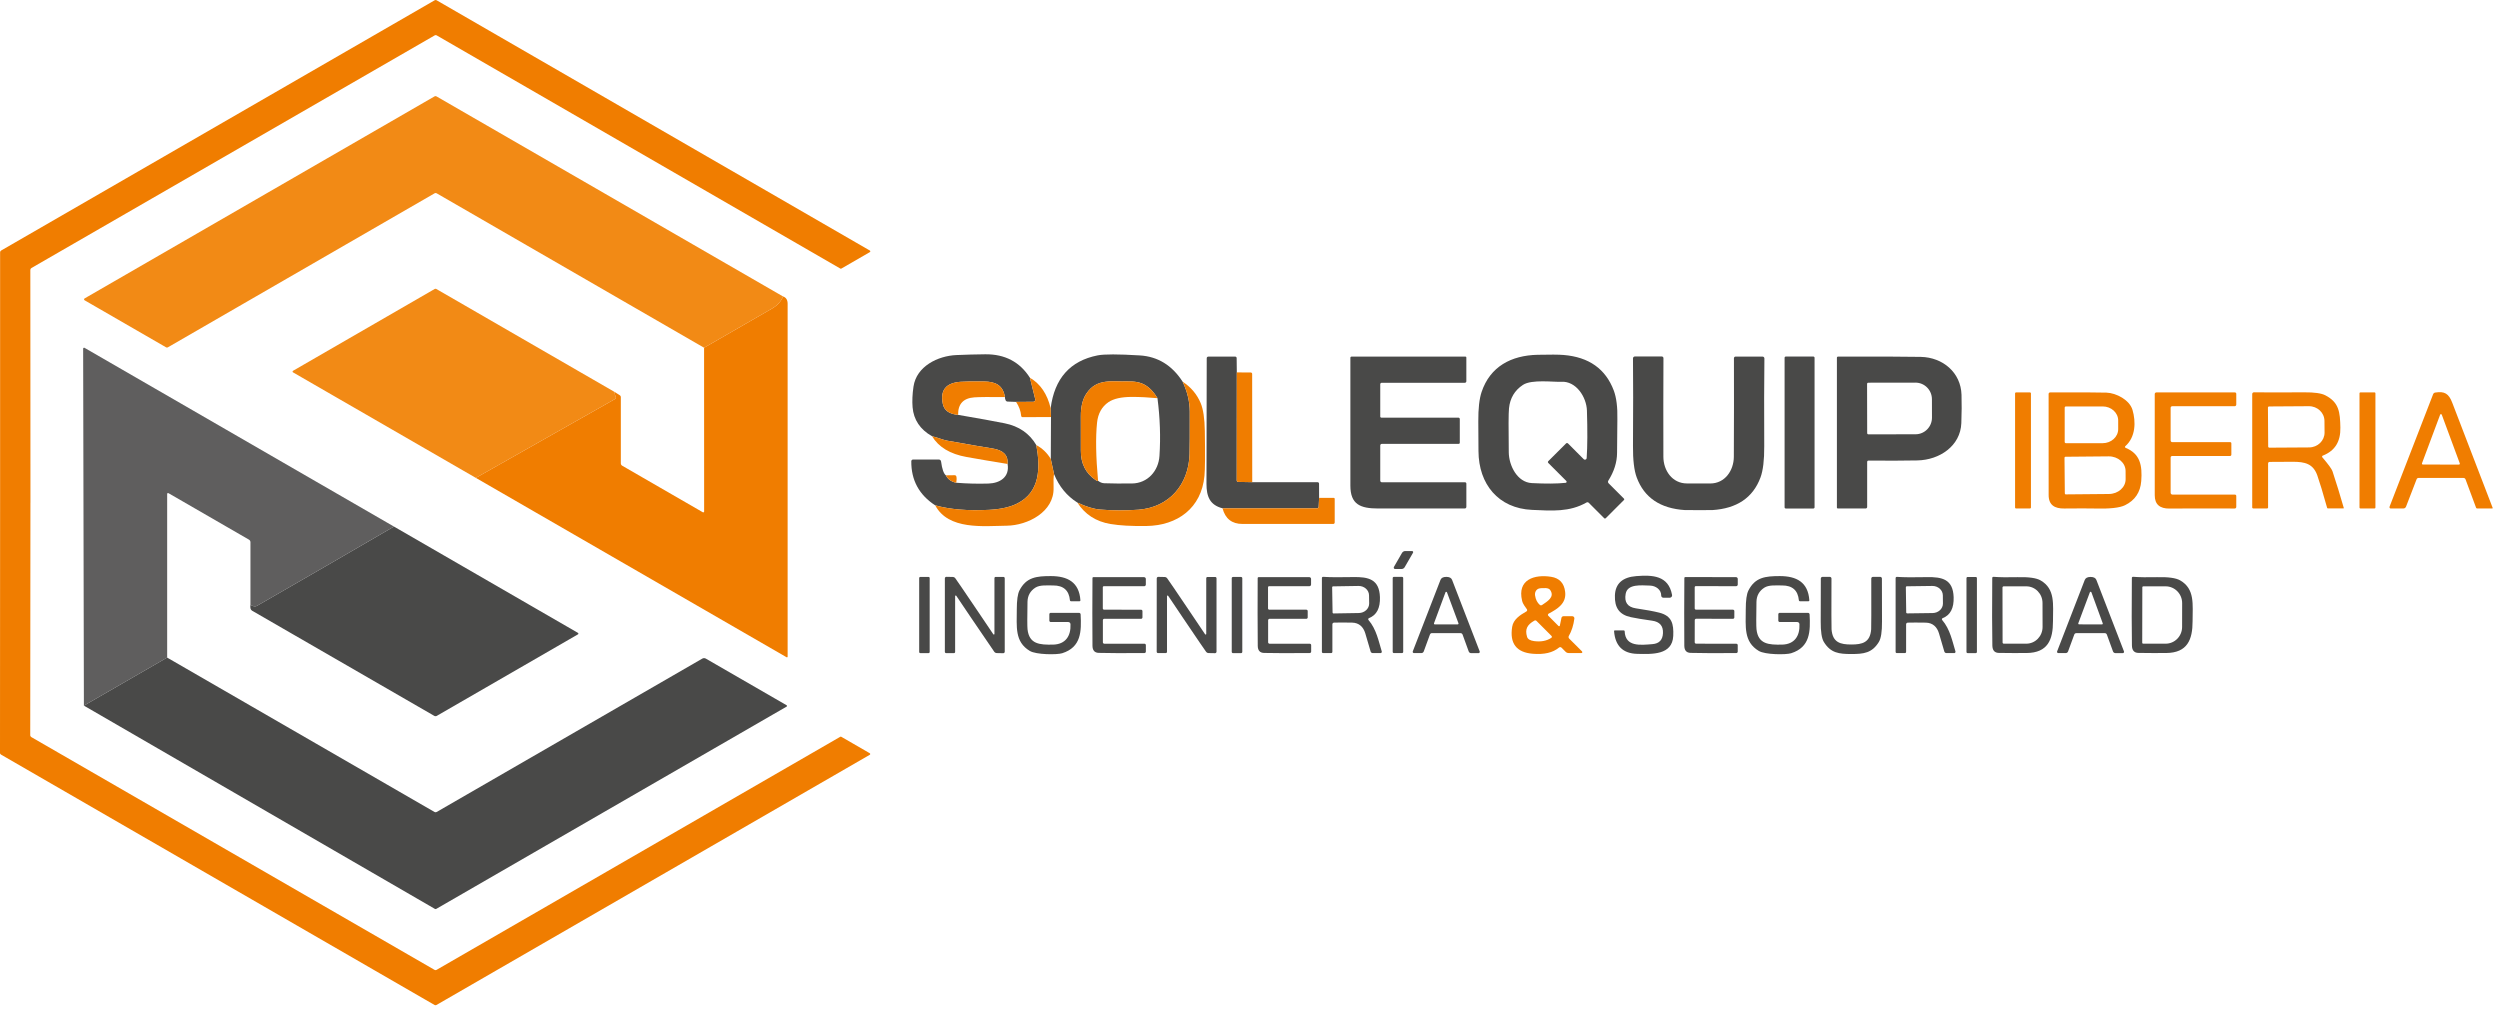 <svg xmlns="http://www.w3.org/2000/svg" width="171" height="69" viewBox="0 0 171 69" fill="none"><g clip-path="url(#clip0_109_1102)"><path d="M2.081 34.376C2.081 38.56 2.077 43.864 2.068 50.286C2.068 50.339 2.097 50.388 2.143 50.417L29.727 66.341C29.767 66.365 29.817 66.365 29.856 66.341L57.477 50.394C57.496 50.383 57.521 50.383 57.541 50.394L59.494 51.523C59.522 51.539 59.533 51.576 59.517 51.605C59.512 51.613 59.505 51.622 59.494 51.627L29.849 68.743C29.812 68.764 29.766 68.764 29.727 68.743L0.065 51.612C0.025 51.587 -0.002 51.543 8.33011e-05 51.493C0.004 51.41 0.005 45.704 0.007 34.376C0.007 23.046 0.007 17.34 0.007 17.257C0.007 17.207 0.032 17.163 0.073 17.139L29.737 0.016C29.776 -0.005 29.822 -0.005 29.859 0.016L59.501 17.139C59.529 17.154 59.54 17.192 59.524 17.22C59.519 17.229 59.512 17.238 59.501 17.243L57.546 18.372C57.527 18.383 57.502 18.383 57.482 18.372L29.866 2.418C29.828 2.394 29.778 2.394 29.737 2.418L2.148 18.334C2.102 18.362 2.075 18.411 2.075 18.464C2.081 24.887 2.084 30.192 2.083 34.376H2.081Z" fill="#F07D00"></path><path d="M53.563 20.28C53.424 20.621 53.167 20.898 52.792 21.114C51.255 22.003 49.709 22.893 48.159 23.785L29.863 13.219C29.822 13.196 29.773 13.196 29.732 13.219L11.478 23.759C11.443 23.78 11.399 23.78 11.363 23.759L5.788 20.54C5.752 20.52 5.74 20.474 5.759 20.439C5.766 20.427 5.775 20.418 5.788 20.411L29.723 6.592C29.764 6.567 29.813 6.567 29.854 6.592L53.563 20.28Z" fill="#F28A15"></path><path d="M42.039 26.81C42.041 26.937 42.064 27.033 42.105 27.096C42.149 27.163 42.129 27.254 42.062 27.296C42.06 27.296 42.057 27.3 42.055 27.301L32.546 32.686L20.043 25.47C20.013 25.454 20.002 25.415 20.02 25.385C20.025 25.375 20.034 25.367 20.043 25.362L29.735 19.765C29.769 19.746 29.808 19.746 29.841 19.765L42.039 26.81Z" fill="#F28A15"></path><path d="M32.546 32.686L42.055 27.301C42.124 27.262 42.149 27.172 42.11 27.103C42.11 27.102 42.106 27.098 42.105 27.096C42.064 27.033 42.041 26.937 42.039 26.81L42.389 27.031C42.437 27.061 42.465 27.112 42.465 27.169V31.694C42.465 31.76 42.501 31.822 42.559 31.855L48.076 35.041C48.105 35.056 48.14 35.048 48.156 35.019C48.161 35.011 48.163 35 48.163 34.991L48.159 23.785C49.71 22.893 51.255 22.003 52.793 21.114C53.167 20.898 53.424 20.621 53.563 20.28C53.77 20.349 53.874 20.515 53.874 20.778V44.917C53.874 44.942 53.855 44.963 53.828 44.963C53.82 44.963 53.813 44.961 53.806 44.958L32.546 32.686Z" fill="#F07D00"></path><path d="M26.948 36.018C23.814 37.844 20.688 39.653 17.572 41.443C17.457 41.509 17.31 41.484 17.131 41.367V37.088C17.131 37.015 17.093 36.948 17.031 36.913L11.521 33.731C11.492 33.715 11.457 33.724 11.441 33.752C11.436 33.761 11.434 33.771 11.434 33.78V44.979L5.738 48.265L5.687 23.845C5.687 23.81 5.715 23.782 5.751 23.782C5.761 23.782 5.772 23.785 5.781 23.791L26.948 36.018Z" fill="#5F5E5E"></path><path d="M70.447 25.839L70.809 27.3C70.829 27.379 70.781 27.46 70.702 27.48C70.691 27.483 70.679 27.483 70.668 27.483L69.498 27.489L68.918 27.468C68.861 27.466 68.81 27.432 68.787 27.383C68.752 27.314 68.736 27.239 68.738 27.16C68.603 26.35 68.101 26.101 67.295 26.092C66.54 26.083 66.008 26.092 65.695 26.115C64.695 26.189 64.293 26.695 64.49 27.632C64.583 28.076 64.932 28.325 65.534 28.376C66.947 28.618 68.009 28.811 68.72 28.954C69.694 29.149 70.415 29.645 70.884 30.444C71.166 32.014 71.149 33.657 69.568 34.445C69.079 34.689 68.442 34.832 67.659 34.873C66.213 34.95 64.983 34.848 63.968 34.565C62.867 33.849 62.321 32.845 62.333 31.549C62.333 31.484 62.388 31.431 62.453 31.431H64.217C64.295 31.431 64.359 31.489 64.369 31.565C64.438 32.083 64.548 32.398 64.697 32.513C64.836 32.785 65.075 32.955 65.409 33.02C66.137 33.078 66.873 33.098 67.615 33.075C68.388 33.05 69.073 32.638 68.92 31.735C68.971 31.141 68.624 30.787 67.88 30.674C67.408 30.602 66.385 30.427 64.813 30.146C64.47 30.084 64.12 29.921 63.751 29.838C62.936 29.375 62.494 28.714 62.421 27.856C62.386 27.438 62.407 26.965 62.483 26.441C62.687 25.053 64.154 24.339 65.421 24.286C66.079 24.257 66.737 24.24 67.392 24.233C68.738 24.22 69.756 24.756 70.447 25.839Z" fill="#494948"></path><path d="M80.891 26.106C81.215 26.794 81.377 27.478 81.379 28.159C81.383 29.635 81.379 30.605 81.365 31.072C81.303 33.142 79.979 34.703 77.868 34.864C77.004 34.929 76.134 34.928 75.263 34.855C74.805 34.818 74.281 34.657 73.691 34.376C72.968 33.92 72.436 33.268 72.095 32.421L71.874 31.394L71.888 28.525L71.865 27.925C72.127 25.884 73.2 24.678 75.082 24.307C75.526 24.22 76.484 24.22 77.957 24.31C79.191 24.385 80.168 24.984 80.891 26.106ZM75.107 32.884C75.24 32.992 75.383 33.048 75.533 33.054C76.07 33.073 76.702 33.078 77.428 33.07C78.499 33.057 79.242 32.212 79.307 31.187C79.392 29.896 79.346 28.579 79.171 27.236C78.931 26.824 78.646 26.524 78.317 26.331C78.013 26.154 77.609 26.073 77.105 26.089C76.078 26.122 75.028 25.854 74.315 26.913C74.053 27.301 73.924 27.821 73.928 28.47C73.931 29.508 73.931 30.292 73.93 30.826C73.924 31.708 74.264 32.378 74.946 32.84C75.043 32.905 75.097 32.921 75.107 32.884Z" fill="#494948"></path><path d="M111.079 34.107C111.104 34.132 111.104 34.174 111.079 34.199L109.833 35.445C109.803 35.475 109.755 35.475 109.725 35.445L108.673 34.392C108.63 34.351 108.569 34.342 108.517 34.371C107.356 35.033 106.163 34.938 104.789 34.876C102.488 34.772 101.14 33.119 101.128 30.86C101.123 30.017 101.119 29.34 101.116 28.827C101.11 27.948 101.186 27.277 101.34 26.815C101.927 25.063 103.375 24.31 105.166 24.268C106.021 24.248 106.617 24.252 106.951 24.28C108.684 24.423 109.827 25.235 110.384 26.716C110.564 27.199 110.646 27.855 110.628 28.682C110.623 28.945 110.616 29.714 110.607 30.985C110.603 31.62 110.404 32.251 110.009 32.877C109.972 32.933 109.981 33.008 110.029 33.057L111.079 34.107ZM108.326 31.408C108.372 31.454 108.448 31.454 108.494 31.408C108.514 31.388 108.526 31.36 108.528 31.332C108.583 30.524 108.588 29.44 108.546 28.081C108.516 27.163 107.808 26.048 106.781 26.113C106.29 26.145 104.771 25.93 104.169 26.327C103.605 26.698 103.287 27.231 103.216 27.925C103.182 28.252 103.177 29.258 103.2 30.943C103.211 31.843 103.778 32.99 104.771 33.043C105.733 33.094 106.507 33.087 107.093 33.025C107.133 33.02 107.161 32.983 107.158 32.942C107.156 32.926 107.149 32.91 107.137 32.9L105.901 31.664C105.869 31.632 105.869 31.579 105.901 31.546L107.116 30.333C107.153 30.294 107.215 30.294 107.253 30.333L108.326 31.408Z" fill="#494948"></path><path d="M84.598 25.472L84.593 32.868C84.593 32.919 84.635 32.96 84.686 32.962L85.653 32.981H90.121C90.177 32.981 90.221 33.025 90.223 33.082L90.227 34.052L90.195 34.676C90.193 34.728 90.151 34.768 90.099 34.768H83.621C82.756 34.542 82.523 33.973 82.523 33.087C82.523 30.459 82.528 27.597 82.54 24.5C82.54 24.439 82.59 24.392 82.65 24.392H84.489C84.543 24.392 84.586 24.434 84.587 24.489L84.598 25.472Z" fill="#494948"></path><path d="M99.85 30.284C99.85 30.326 99.815 30.361 99.773 30.361H94.517C94.457 30.361 94.409 30.409 94.409 30.469V32.877C94.409 32.939 94.459 32.988 94.521 32.988H100.209C100.259 32.988 100.299 33.029 100.299 33.078V34.669C100.299 34.731 100.25 34.781 100.188 34.781C99.675 34.779 97.704 34.779 94.275 34.781C93.032 34.781 92.366 34.496 92.366 33.216C92.371 28.62 92.371 25.705 92.366 24.471C92.366 24.427 92.401 24.392 92.444 24.392H100.243C100.273 24.392 100.298 24.416 100.298 24.446V26.08C100.298 26.136 100.252 26.182 100.195 26.182H94.508C94.453 26.182 94.409 26.227 94.409 26.281V28.491C94.409 28.534 94.443 28.567 94.485 28.567H99.755C99.808 28.567 99.85 28.61 99.85 28.663V30.284Z" fill="#494948"></path><path d="M116.183 33.07C116.474 33.07 116.741 33.07 116.98 33.07C117.986 33.07 118.588 32.184 118.594 31.249C118.606 28.854 118.608 26.605 118.601 24.503C118.601 24.441 118.65 24.39 118.712 24.39H120.556C120.627 24.39 120.685 24.448 120.685 24.519C120.685 24.519 120.685 24.519 120.685 24.521C120.666 26.06 120.662 28.06 120.674 30.519C120.68 31.471 120.593 32.186 120.416 32.663C119.902 34.044 118.802 34.786 117.116 34.89C117.089 34.89 116.778 34.892 116.181 34.892C115.585 34.892 115.274 34.89 115.247 34.889C113.559 34.781 112.461 34.036 111.951 32.656C111.774 32.177 111.689 31.463 111.696 30.51C111.712 28.051 111.712 26.052 111.696 24.512C111.696 24.441 111.754 24.383 111.825 24.383H113.669C113.731 24.383 113.78 24.436 113.78 24.498C113.78 24.498 113.78 24.498 113.78 24.5C113.77 26.601 113.768 28.85 113.775 31.245C113.778 32.18 114.379 33.066 115.385 33.068C115.624 33.068 115.891 33.068 116.183 33.068V33.07Z" fill="#494948"></path><path d="M124.033 24.388H122.149C122.103 24.388 122.066 24.425 122.066 24.471V34.699C122.066 34.745 122.103 34.782 122.149 34.782H124.033C124.079 34.782 124.116 34.745 124.116 34.699V24.471C124.116 24.425 124.079 24.388 124.033 24.388Z" fill="#494948"></path><path d="M125.712 34.781C125.674 34.781 125.644 34.751 125.644 34.714V24.468C125.644 24.427 125.677 24.393 125.718 24.393C128.647 24.386 130.537 24.393 131.387 24.411C132.886 24.445 134.122 25.474 134.168 27.006C134.185 27.595 134.182 28.24 134.155 28.942C134.097 30.501 132.669 31.463 131.147 31.493C130.174 31.512 129.061 31.516 127.804 31.503C127.754 31.503 127.715 31.542 127.714 31.592C127.714 31.592 127.714 31.592 127.714 31.593V34.676C127.714 34.735 127.666 34.781 127.608 34.781H125.712ZM127.708 26.258L127.715 29.628C127.715 29.672 127.752 29.709 127.797 29.709L131.023 29.704C131.645 29.704 132.149 29.193 132.147 28.564L132.144 27.308C132.144 26.679 131.638 26.17 131.016 26.172L127.79 26.177C127.745 26.177 127.708 26.214 127.708 26.258Z" fill="#494948"></path><path d="M85.653 32.981L84.686 32.962C84.635 32.962 84.593 32.919 84.593 32.868L84.598 25.472L85.554 25.479C85.606 25.479 85.648 25.523 85.648 25.574L85.653 32.981Z" fill="#F07D00"></path><path d="M71.865 27.925L71.888 28.525L69.945 28.534C69.894 28.534 69.851 28.495 69.848 28.443C69.818 28.109 69.701 27.791 69.498 27.489L70.668 27.483C70.749 27.483 70.815 27.416 70.813 27.335C70.813 27.323 70.813 27.312 70.809 27.3L70.447 25.839C71.163 26.255 71.635 26.951 71.865 27.925Z" fill="#F07D00"></path><path d="M68.738 27.16C67.675 27.149 66.977 27.156 66.643 27.179C65.892 27.234 65.522 27.632 65.535 28.376C64.932 28.325 64.584 28.076 64.49 27.632C64.294 26.695 64.695 26.189 65.696 26.115C66.008 26.092 66.541 26.083 67.295 26.092C68.102 26.101 68.604 26.35 68.738 27.16Z" fill="#F07D00"></path><path d="M79.171 27.236C78.55 27.178 77.964 27.148 77.409 27.149C76.696 27.151 76.166 27.271 75.817 27.508C75.362 27.821 75.102 28.29 75.038 28.914C74.935 29.916 74.958 31.238 75.107 32.884C75.096 32.921 75.043 32.905 74.946 32.84C74.264 32.378 73.924 31.708 73.93 30.826C73.931 30.292 73.93 29.508 73.928 28.47C73.924 27.821 74.053 27.301 74.315 26.912C75.027 25.854 76.077 26.122 77.105 26.089C77.608 26.073 78.013 26.154 78.317 26.331C78.646 26.523 78.931 26.824 79.171 27.236Z" fill="#F07D00"></path><path d="M80.891 26.106C81.462 26.481 81.874 26.971 82.127 27.574C82.302 27.994 82.397 28.631 82.411 29.485C82.438 31.074 82.429 32.094 82.386 32.544C82.181 34.751 80.543 35.953 78.402 35.979C77.38 35.992 76.564 35.946 75.952 35.841C74.964 35.673 74.209 35.186 73.691 34.376C74.281 34.657 74.805 34.818 75.263 34.855C76.134 34.928 77.004 34.929 77.868 34.864C79.979 34.703 81.303 33.142 81.365 31.072C81.377 30.605 81.382 29.635 81.379 28.159C81.379 27.478 81.215 26.794 80.891 26.106Z" fill="#F07D00"></path><path d="M138.849 26.842H137.898C137.861 26.842 137.831 26.872 137.831 26.909V34.712C137.831 34.749 137.861 34.779 137.898 34.779H138.849C138.886 34.779 138.916 34.749 138.916 34.712V26.909C138.916 26.872 138.886 26.842 138.849 26.842Z" fill="#F07D00"></path><path d="M145.372 30.52C145.344 30.543 145.342 30.586 145.367 30.614C145.374 30.623 145.383 30.628 145.391 30.632C146.388 31.038 146.542 31.836 146.461 32.905C146.403 33.674 146.03 34.226 145.345 34.56C144.983 34.737 144.299 34.811 143.291 34.782C142.862 34.772 142.165 34.772 141.202 34.782C140.541 34.793 140.127 34.547 140.127 33.86C140.127 31.466 140.127 29.161 140.125 26.946C140.125 26.888 140.171 26.842 140.23 26.842C142.215 26.833 143.498 26.838 144.078 26.856C144.748 26.877 145.66 27.353 145.863 28.037C146.102 28.843 146.083 29.895 145.372 30.519V30.52ZM141.225 27.885V30.229C141.225 30.276 141.262 30.314 141.31 30.314H143.822C144.409 30.314 144.884 29.882 144.884 29.352V28.762C144.884 28.231 144.409 27.8 143.822 27.8H141.31C141.262 27.8 141.225 27.837 141.225 27.885ZM141.212 31.307L141.234 33.75C141.234 33.785 141.264 33.816 141.299 33.816L144.251 33.789C144.886 33.784 145.397 33.329 145.393 32.774L145.39 32.212C145.386 31.657 144.866 31.21 144.232 31.215L141.28 31.242C141.244 31.242 141.214 31.272 141.214 31.307H141.212Z" fill="#F07D00"></path><path d="M148.6 33.831H152.869C152.92 33.831 152.961 33.872 152.961 33.923V34.676C152.961 34.735 152.913 34.782 152.855 34.782C150.675 34.774 149.19 34.776 148.4 34.786C147.723 34.795 147.384 34.493 147.385 33.877C147.387 32.781 147.387 30.473 147.384 26.953C147.384 26.891 147.433 26.842 147.495 26.842H152.867C152.918 26.842 152.961 26.882 152.961 26.934V27.673C152.961 27.735 152.91 27.786 152.846 27.786H148.58C148.52 27.786 148.471 27.833 148.471 27.894V30.13C148.471 30.192 148.522 30.243 148.584 30.243H152.545C152.59 30.243 152.625 30.278 152.625 30.321V31.099C152.625 31.15 152.584 31.19 152.533 31.19H148.579C148.518 31.19 148.471 31.238 148.471 31.297V33.704C148.471 33.775 148.529 33.831 148.6 33.831Z" fill="#F07D00"></path><path d="M158.849 31.282C159.258 31.761 159.489 32.076 159.541 32.23C159.804 33.022 160.062 33.86 160.315 34.744C160.318 34.758 160.311 34.772 160.297 34.776C160.295 34.776 160.292 34.776 160.288 34.776H159.23C159.205 34.776 159.182 34.76 159.175 34.735C158.888 33.709 158.664 32.971 158.503 32.516C158.22 31.728 157.674 31.581 156.809 31.586C155.793 31.592 155.272 31.595 155.241 31.595C155.183 31.595 155.137 31.641 155.137 31.7V34.715C155.137 34.749 155.111 34.777 155.077 34.777H154.121C154.082 34.777 154.052 34.747 154.052 34.708V26.951C154.052 26.886 154.105 26.833 154.17 26.833C154.17 26.833 154.17 26.833 154.172 26.833C154.796 26.845 155.941 26.845 157.605 26.835C158.3 26.829 158.781 26.898 159.051 27.038C159.993 27.524 160.06 28.182 160.082 29.248C160.101 30.181 159.73 30.83 158.88 31.164C158.841 31.178 158.821 31.221 158.835 31.259C158.839 31.268 158.842 31.275 158.849 31.281V31.282ZM155.127 27.881L155.144 30.543C155.144 30.588 155.181 30.623 155.226 30.621L157.946 30.604C158.531 30.6 159.003 30.144 159 29.585L158.993 28.786C158.987 28.228 158.51 27.78 157.925 27.784L155.204 27.802C155.16 27.802 155.125 27.839 155.127 27.883V27.881Z" fill="#F07D00"></path><path d="M162.422 26.84H161.446C161.415 26.84 161.39 26.865 161.39 26.896V34.721C161.39 34.752 161.415 34.777 161.446 34.777H162.422C162.453 34.777 162.479 34.752 162.479 34.721V26.896C162.479 26.865 162.453 26.84 162.422 26.84Z" fill="#F07D00"></path><path d="M168.501 32.691H165.427C165.369 32.691 165.318 32.727 165.296 32.781L164.572 34.655C164.542 34.731 164.469 34.781 164.388 34.781H163.529C163.479 34.781 163.44 34.742 163.44 34.692C163.44 34.682 163.442 34.669 163.445 34.66L166.426 26.964C166.451 26.904 166.504 26.861 166.566 26.851C167.206 26.748 167.495 26.916 167.736 27.551C168.151 28.643 169.072 31.04 170.499 34.74C170.504 34.754 170.499 34.768 170.483 34.775C170.479 34.775 170.476 34.777 170.472 34.777H169.431C169.401 34.777 169.375 34.758 169.364 34.73L168.643 32.788C168.621 32.73 168.565 32.691 168.501 32.691ZM165.662 31.694C165.652 31.726 165.668 31.76 165.699 31.77C165.705 31.772 165.712 31.774 165.719 31.774L168.194 31.779C168.227 31.779 168.254 31.753 168.254 31.719C168.254 31.712 168.254 31.705 168.25 31.698L167.018 28.366C167.008 28.334 166.972 28.318 166.942 28.328C166.924 28.334 166.912 28.348 166.905 28.366L165.662 31.694Z" fill="#F07D00"></path><path d="M68.92 31.735C67.967 31.581 67.032 31.422 66.111 31.258C64.992 31.058 64.205 30.586 63.751 29.838C64.12 29.921 64.47 30.084 64.813 30.146C66.385 30.427 67.408 30.602 67.88 30.674C68.624 30.787 68.971 31.141 68.92 31.735Z" fill="#F07D00"></path><path d="M71.874 31.394L72.095 32.421C72.061 32.61 72.052 32.925 72.065 33.365C72.111 35.009 70.302 35.939 68.858 35.958C67.267 35.979 64.872 36.266 63.968 34.565C64.983 34.848 66.213 34.95 67.659 34.873C68.442 34.832 69.079 34.689 69.569 34.445C71.149 33.657 71.167 32.014 70.884 30.444C71.297 30.665 71.628 30.982 71.874 31.394Z" fill="#F07D00"></path><path d="M65.409 33.02C65.075 32.955 64.836 32.785 64.697 32.513L65.299 32.504C65.354 32.504 65.402 32.541 65.416 32.594C65.442 32.702 65.439 32.843 65.409 33.02Z" fill="#F07D00"></path><path d="M83.621 34.768H90.099C90.151 34.768 90.193 34.728 90.195 34.676L90.227 34.052H91.225C91.264 34.052 91.294 34.084 91.294 34.123V35.739C91.294 35.794 91.25 35.838 91.195 35.838C89.539 35.843 87.469 35.843 84.985 35.838C84.262 35.838 83.806 35.479 83.621 34.767V34.768Z" fill="#F07D00"></path><path d="M26.948 36.018L39.536 43.291C39.563 43.307 39.571 43.342 39.556 43.368C39.55 43.377 39.543 43.383 39.536 43.388L29.877 48.965C29.824 48.995 29.757 48.995 29.704 48.965C26.133 46.899 21.977 44.5 17.238 41.769C17.137 41.71 17.101 41.578 17.131 41.367C17.31 41.484 17.457 41.509 17.572 41.443C20.688 39.653 23.814 37.844 26.948 36.018Z" fill="#494948"></path><path d="M96.122 37.691H96.582C96.626 37.691 96.661 37.726 96.661 37.77C96.661 37.782 96.658 37.797 96.651 37.807L96.08 38.795C96.036 38.873 95.953 38.921 95.864 38.921H95.427C95.374 38.921 95.332 38.878 95.332 38.825C95.332 38.808 95.336 38.792 95.344 38.778L95.898 37.819C95.944 37.74 96.03 37.691 96.122 37.691Z" fill="#494948"></path><path d="M106.693 42.792L106.803 42.264C106.817 42.197 106.875 42.149 106.944 42.149H107.544C107.623 42.149 107.687 42.212 107.687 42.29C107.687 42.295 107.687 42.301 107.687 42.308C107.628 42.766 107.501 43.163 107.308 43.498C107.275 43.558 107.284 43.632 107.333 43.68L108.212 44.558C108.237 44.583 108.238 44.624 108.214 44.648C108.201 44.661 108.183 44.668 108.166 44.668H107.293C107.218 44.668 107.146 44.638 107.093 44.587L106.81 44.302C106.762 44.254 106.684 44.251 106.633 44.295C106.218 44.643 105.62 44.783 104.837 44.717C103.722 44.624 103.253 44.01 103.432 42.877C103.513 42.361 103.98 42.066 104.402 41.825C104.454 41.797 104.473 41.733 104.445 41.682C104.445 41.68 104.443 41.679 104.441 41.675C104.335 41.505 104.172 41.346 104.111 41.088C103.764 39.64 104.959 39.273 106.094 39.453C106.668 39.543 106.988 39.888 107.057 40.487C107.148 41.267 106.554 41.64 105.93 41.972C105.884 41.997 105.866 42.052 105.889 42.097C105.894 42.106 105.9 42.113 105.907 42.12L106.603 42.819C106.624 42.84 106.66 42.84 106.681 42.819C106.688 42.812 106.693 42.803 106.695 42.792H106.693ZM105.477 41.383C105.822 41.143 106.372 40.846 106.032 40.356C105.976 40.275 105.869 40.231 105.716 40.225C105.474 40.217 105.307 40.233 105.217 40.273C105.058 40.347 104.968 40.531 104.998 40.726C105.04 41.01 105.15 41.226 105.325 41.376C105.367 41.413 105.429 41.415 105.477 41.383ZM106.112 43.627C106.149 43.6 106.159 43.551 106.135 43.512C106.131 43.506 106.128 43.503 106.124 43.499L105.093 42.467C105.056 42.432 105.002 42.425 104.957 42.449C104.462 42.727 104.291 43.034 104.453 43.563C104.501 43.719 104.66 43.814 104.931 43.851C105.403 43.913 105.795 43.839 106.112 43.627Z" fill="#F07D00"></path><path d="M111.127 43.174C111.167 44.261 112.219 44.125 113.032 44.058C113.487 44.021 113.724 43.772 113.747 43.31C113.771 42.813 113.526 42.529 113.011 42.456C112.366 42.366 111.88 42.285 111.549 42.214C110.754 42.044 110.432 41.56 110.46 40.733C110.487 39.921 110.976 39.478 111.926 39.405C113.009 39.324 114.12 39.345 114.369 40.694C114.385 40.781 114.328 40.865 114.24 40.881C114.231 40.883 114.22 40.885 114.21 40.885H113.775C113.694 40.885 113.626 40.819 113.626 40.738C113.626 40.738 113.626 40.736 113.626 40.735C113.635 40.34 113.26 40.063 112.854 40.054C112.265 40.04 111.321 39.921 111.196 40.616C111.091 41.192 111.323 41.523 111.892 41.61C112.578 41.712 113.108 41.809 113.483 41.903C114.36 42.122 114.487 42.67 114.45 43.496C114.39 44.815 112.999 44.747 111.991 44.724C111.01 44.701 110.48 44.184 110.402 43.169C110.4 43.142 110.42 43.119 110.446 43.117C110.446 43.117 110.448 43.117 110.45 43.117H111.067C111.098 43.117 111.125 43.142 111.127 43.174Z" fill="#494948"></path><path d="M63.512 39.462H62.95C62.907 39.462 62.872 39.497 62.872 39.54V44.595C62.872 44.638 62.907 44.673 62.95 44.673H63.512C63.555 44.673 63.59 44.638 63.59 44.595V39.54C63.59 39.497 63.555 39.462 63.512 39.462Z" fill="#494948"></path><path d="M66.424 42.257C66.01 41.643 65.672 41.141 65.409 40.751C65.397 40.731 65.37 40.726 65.351 40.738C65.338 40.747 65.331 40.759 65.331 40.775V44.592C65.331 44.638 65.294 44.675 65.248 44.675H64.718C64.668 44.675 64.628 44.634 64.628 44.585V39.559C64.628 39.501 64.674 39.455 64.732 39.455C64.732 39.455 64.734 39.455 64.736 39.455L65.169 39.464C65.239 39.464 65.306 39.501 65.347 39.559C65.406 39.632 65.932 40.406 66.927 41.878C67.341 42.49 67.679 42.992 67.942 43.384C67.955 43.404 67.981 43.409 68.001 43.397C68.013 43.388 68.02 43.376 68.02 43.36V39.543C68.02 39.497 68.057 39.46 68.103 39.46H68.633C68.683 39.46 68.724 39.501 68.724 39.55V44.576C68.724 44.634 68.678 44.68 68.619 44.68C68.619 44.68 68.618 44.68 68.616 44.68L68.183 44.671C68.112 44.671 68.045 44.634 68.004 44.576C67.946 44.503 67.419 43.729 66.424 42.257Z" fill="#494948"></path><path d="M71.868 41.919H73.806C73.864 41.919 73.912 41.965 73.915 42.023C73.974 43.176 73.965 44.27 72.65 44.682C72.289 44.793 70.877 44.786 70.438 44.523C69.39 43.894 69.551 42.858 69.549 41.68C69.549 41.056 69.609 40.625 69.731 40.386C70.193 39.485 70.889 39.402 71.884 39.404C73.003 39.407 73.815 39.803 73.9 41.062C73.903 41.095 73.878 41.123 73.845 41.127C73.843 41.127 73.841 41.127 73.84 41.127H73.254C73.217 41.127 73.187 41.099 73.184 41.063C73.122 40.381 72.738 40.042 72.036 40.045C71.61 40.047 71.126 39.996 70.815 40.197C70.467 40.423 70.29 40.745 70.281 41.162C70.262 42.214 70.262 42.84 70.283 43.04C70.394 44.067 71.119 44.109 72.026 44.092C72.881 44.074 73.26 43.501 73.221 42.691C73.217 42.61 73.152 42.547 73.07 42.547H71.874C71.819 42.547 71.775 42.502 71.775 42.447V42.013C71.775 41.961 71.817 41.919 71.868 41.919Z" fill="#494948"></path><path d="M75.506 40.095C75.466 40.095 75.432 40.128 75.432 40.171V41.611C75.43 41.661 75.469 41.702 75.519 41.702L78.05 41.705C78.101 41.705 78.144 41.748 78.144 41.799V42.234C78.142 42.285 78.101 42.327 78.05 42.327L75.536 42.324C75.481 42.324 75.437 42.368 75.437 42.423V43.931C75.436 43.986 75.48 44.03 75.534 44.03H78.283C78.335 44.03 78.377 44.074 78.377 44.127V44.569C78.377 44.624 78.335 44.666 78.28 44.668C76.896 44.68 75.853 44.677 75.151 44.657C74.87 44.648 74.728 44.486 74.725 44.168C74.713 42.695 74.713 41.15 74.725 39.532C74.725 39.501 74.751 39.474 74.785 39.474L78.253 39.478C78.32 39.478 78.375 39.532 78.375 39.6V39.983C78.375 40.047 78.324 40.098 78.26 40.098L75.506 40.095Z" fill="#494948"></path><path d="M80.912 42.257C80.5 41.645 80.164 41.143 79.901 40.752C79.889 40.733 79.862 40.727 79.843 40.74C79.83 40.749 79.823 40.761 79.823 40.777V44.588C79.822 44.634 79.784 44.671 79.738 44.671H79.208C79.159 44.671 79.118 44.631 79.118 44.581L79.121 39.562C79.121 39.504 79.167 39.458 79.226 39.458C79.226 39.458 79.226 39.458 79.228 39.458L79.661 39.467C79.731 39.467 79.799 39.504 79.839 39.562C79.897 39.635 80.424 40.407 81.416 41.88C81.828 42.492 82.165 42.994 82.429 43.385C82.441 43.404 82.468 43.409 82.487 43.397C82.5 43.388 82.507 43.376 82.507 43.36V39.548C82.508 39.502 82.546 39.465 82.592 39.465H83.122C83.171 39.465 83.21 39.506 83.21 39.556V44.574C83.21 44.633 83.163 44.678 83.104 44.678C83.104 44.678 83.103 44.678 83.101 44.678L82.669 44.67C82.599 44.67 82.531 44.633 82.491 44.574C82.433 44.502 81.906 43.729 80.912 42.257Z" fill="#494948"></path><path d="M86.808 40.096C86.767 40.096 86.733 40.13 86.733 40.172V41.613C86.733 41.663 86.772 41.703 86.822 41.703H89.353C89.404 41.703 89.447 41.746 89.447 41.797V42.232C89.447 42.283 89.406 42.326 89.355 42.326H86.84C86.785 42.326 86.74 42.37 86.74 42.425V43.932C86.74 43.987 86.785 44.031 86.84 44.031H89.59C89.641 44.031 89.684 44.074 89.684 44.127V44.569C89.684 44.624 89.641 44.666 89.587 44.668C88.203 44.68 87.159 44.678 86.456 44.661C86.175 44.652 86.033 44.489 86.03 44.171C86.017 42.697 86.016 41.152 86.025 39.534C86.025 39.502 86.051 39.476 86.085 39.476H89.555C89.622 39.476 89.677 39.531 89.677 39.598V39.981C89.677 40.045 89.626 40.096 89.562 40.096H86.808Z" fill="#494948"></path><path d="M93.606 42.41C94.149 43.04 94.303 43.881 94.512 44.556C94.526 44.602 94.501 44.652 94.455 44.668C94.446 44.671 94.437 44.671 94.428 44.671H93.895C93.828 44.671 93.769 44.627 93.75 44.562C93.653 44.219 93.531 43.803 93.384 43.317C93.255 42.893 92.972 42.596 92.481 42.587C91.943 42.578 91.531 42.578 91.245 42.587C91.183 42.591 91.135 42.64 91.135 42.7V44.588C91.135 44.634 91.098 44.671 91.052 44.671H90.499C90.455 44.671 90.418 44.634 90.418 44.59V39.536C90.418 39.492 90.453 39.455 90.499 39.455C90.501 39.455 90.502 39.455 90.504 39.455C90.981 39.486 91.662 39.492 92.544 39.472C93.624 39.449 94.344 39.63 94.388 40.839C94.414 41.594 94.165 42.073 93.64 42.278C93.598 42.294 93.575 42.342 93.591 42.384C93.594 42.393 93.6 42.402 93.606 42.41ZM91.119 40.172L91.148 41.894C91.148 41.93 91.178 41.96 91.213 41.96L92.947 41.931C93.341 41.924 93.656 41.629 93.651 41.272L93.642 40.717C93.637 40.358 93.313 40.073 92.919 40.079L91.185 40.107C91.149 40.107 91.119 40.137 91.119 40.172Z" fill="#494948"></path><path d="M95.899 39.458H95.341C95.297 39.458 95.261 39.494 95.261 39.538V44.59C95.261 44.634 95.297 44.67 95.341 44.67H95.899C95.943 44.67 95.979 44.634 95.979 44.59V39.538C95.979 39.494 95.943 39.458 95.899 39.458Z" fill="#494948"></path><path d="M98.924 43.305C98.289 43.305 97.969 43.305 97.962 43.305C97.895 43.298 97.83 43.339 97.807 43.404L97.384 44.558C97.358 44.627 97.294 44.671 97.222 44.671H96.716C96.668 44.671 96.629 44.633 96.629 44.585C96.629 44.574 96.631 44.562 96.635 44.551C97.259 42.928 97.89 41.298 98.53 39.663C98.585 39.527 98.717 39.458 98.927 39.458C99.138 39.458 99.27 39.527 99.323 39.665C99.962 41.302 100.591 42.932 101.211 44.556C101.227 44.602 101.204 44.654 101.16 44.67C101.151 44.673 101.141 44.675 101.13 44.675H100.623C100.55 44.675 100.487 44.629 100.46 44.56L100.041 43.406C100.018 43.34 99.953 43.3 99.886 43.307C99.879 43.307 99.559 43.307 98.924 43.307V43.305ZM98.084 42.635C98.074 42.663 98.088 42.695 98.116 42.706C98.123 42.707 98.13 42.709 98.137 42.709H99.707C99.737 42.709 99.762 42.686 99.764 42.656C99.764 42.649 99.764 42.642 99.76 42.635L98.973 40.514C98.963 40.485 98.931 40.471 98.903 40.482C98.889 40.487 98.876 40.499 98.871 40.514L98.084 42.635Z" fill="#494948"></path><path d="M115.992 40.091C115.951 40.091 115.918 40.125 115.918 40.167V41.61C115.916 41.659 115.955 41.7 116.004 41.7L118.536 41.703C118.587 41.703 118.629 41.746 118.629 41.797L118.628 42.232C118.628 42.283 118.587 42.326 118.536 42.326L116.02 42.322C115.965 42.322 115.921 42.366 115.921 42.421L115.918 43.929C115.918 43.984 115.962 44.028 116.017 44.028L118.769 44.033C118.82 44.033 118.861 44.077 118.861 44.129V44.571C118.861 44.625 118.818 44.668 118.764 44.67C117.379 44.68 116.337 44.677 115.631 44.657C115.35 44.648 115.209 44.484 115.207 44.166C115.196 42.691 115.198 41.145 115.21 39.527C115.21 39.495 115.239 39.471 115.271 39.471L118.741 39.476C118.808 39.476 118.863 39.531 118.863 39.598V39.981C118.863 40.045 118.811 40.096 118.748 40.096L115.992 40.091Z" fill="#494948"></path><path d="M121.636 42.447V42.013C121.636 41.961 121.679 41.919 121.73 41.919H123.667C123.726 41.919 123.773 41.965 123.777 42.023C123.835 43.174 123.826 44.268 122.511 44.682C122.151 44.793 120.74 44.786 120.301 44.523C119.253 43.894 119.412 42.858 119.41 41.682C119.41 41.058 119.471 40.627 119.593 40.388C120.052 39.486 120.749 39.404 121.744 39.404C122.863 39.407 123.674 39.803 123.759 41.062C123.763 41.095 123.738 41.123 123.704 41.127C123.703 41.127 123.701 41.127 123.699 41.127H123.114C123.077 41.127 123.047 41.099 123.043 41.063C122.981 40.381 122.598 40.042 121.896 40.045C121.47 40.047 120.986 39.997 120.676 40.199C120.328 40.425 120.151 40.747 120.142 41.164C120.123 42.214 120.123 42.84 120.144 43.04C120.255 44.067 120.98 44.109 121.887 44.092C122.743 44.074 123.121 43.501 123.082 42.691C123.079 42.61 123.013 42.547 122.932 42.547H121.735C121.68 42.547 121.636 42.502 121.636 42.447Z" fill="#494948"></path><path d="M126.632 44.084C127.38 44.084 127.919 43.95 127.988 43.047C127.998 42.913 128 41.755 127.995 39.571C127.995 39.51 128.046 39.458 128.11 39.458H128.608C128.672 39.458 128.723 39.51 128.723 39.573C128.723 39.573 128.723 39.573 128.723 39.575C128.72 40.701 128.721 41.682 128.729 42.515C128.734 43.201 128.663 43.666 128.515 43.908C128.048 44.673 127.468 44.735 126.632 44.735C125.796 44.735 125.216 44.673 124.749 43.906C124.603 43.664 124.532 43.199 124.537 42.513C124.544 41.68 124.546 40.699 124.544 39.573C124.544 39.51 124.595 39.458 124.659 39.458H125.158C125.221 39.458 125.273 39.51 125.273 39.571C125.265 41.755 125.267 42.913 125.278 43.047C125.347 43.95 125.884 44.084 126.632 44.084Z" fill="#494948"></path><path d="M132.881 42.28C132.839 42.295 132.816 42.343 132.832 42.386C132.835 42.395 132.84 42.403 132.847 42.412C133.39 43.041 133.544 43.881 133.753 44.556C133.767 44.602 133.742 44.652 133.696 44.668C133.687 44.671 133.678 44.671 133.669 44.671H133.136C133.068 44.671 133.01 44.627 132.991 44.562C132.893 44.219 132.771 43.803 132.625 43.317C132.496 42.895 132.213 42.598 131.723 42.589C131.186 42.58 130.774 42.58 130.487 42.589C130.427 42.593 130.38 42.64 130.378 42.7V44.588C130.378 44.634 130.341 44.671 130.295 44.671H129.741C129.697 44.671 129.66 44.634 129.66 44.59V39.54C129.66 39.495 129.697 39.458 129.743 39.458C129.745 39.458 129.747 39.458 129.749 39.458C130.224 39.49 130.905 39.495 131.787 39.476C132.865 39.453 133.585 39.633 133.629 40.842C133.655 41.596 133.406 42.075 132.881 42.28ZM130.36 40.167L130.385 41.892C130.385 41.928 130.415 41.956 130.45 41.956L132.192 41.933C132.586 41.928 132.902 41.633 132.897 41.276L132.89 40.717C132.885 40.358 132.561 40.073 132.167 40.079L130.426 40.102C130.39 40.102 130.36 40.132 130.36 40.167C130.36 40.167 130.36 40.167 130.36 40.169V40.167Z" fill="#494948"></path><path d="M142.996 39.462C143.206 39.462 143.337 39.531 143.392 39.667C144.03 41.302 144.659 42.932 145.28 44.555C145.296 44.601 145.273 44.652 145.229 44.668C145.22 44.671 145.209 44.673 145.199 44.673H144.693C144.621 44.673 144.557 44.629 144.53 44.56L144.11 43.406C144.087 43.34 144.021 43.3 143.954 43.307C143.947 43.307 143.627 43.308 142.994 43.308C142.36 43.308 142.04 43.307 142.034 43.307C141.967 43.3 141.902 43.34 141.879 43.406L141.456 44.558C141.43 44.627 141.366 44.671 141.294 44.671H140.788C140.74 44.671 140.701 44.633 140.701 44.583C140.701 44.572 140.703 44.562 140.707 44.553C141.329 42.93 141.96 41.302 142.598 39.667C142.653 39.531 142.786 39.462 142.996 39.462ZM142.155 42.631C142.144 42.66 142.158 42.691 142.186 42.702C142.193 42.704 142.199 42.706 142.206 42.706L143.777 42.711C143.807 42.711 143.832 42.686 143.832 42.656C143.832 42.651 143.832 42.644 143.829 42.639L143.051 40.51C143.04 40.482 143.008 40.468 142.98 40.478C142.966 40.484 142.954 40.496 142.948 40.51L142.155 42.631Z" fill="#494948"></path><path d="M145.902 39.453C146.356 39.486 146.899 39.494 147.534 39.478C148.306 39.458 148.837 39.532 149.127 39.7C150.14 40.284 149.973 41.336 149.973 42.492C149.973 43.754 149.62 44.652 148.168 44.666C147.576 44.671 146.942 44.67 146.266 44.659C145.978 44.654 145.831 44.486 145.824 44.155C145.805 43.093 145.803 41.551 145.819 39.531C145.819 39.486 145.856 39.451 145.899 39.453C145.899 39.453 145.9 39.453 145.902 39.453ZM146.535 40.169L146.528 43.962C146.528 43.998 146.558 44.028 146.593 44.028H148.124C148.748 44.031 149.254 43.519 149.256 42.886L149.259 41.252C149.259 40.62 148.755 40.107 148.131 40.105H146.6C146.565 40.105 146.535 40.133 146.535 40.169Z" fill="#494948"></path><path d="M84.886 39.464H84.338C84.29 39.464 84.251 39.502 84.251 39.55V44.588C84.251 44.636 84.29 44.675 84.338 44.675H84.886C84.934 44.675 84.973 44.636 84.973 44.588V39.55C84.973 39.502 84.934 39.464 84.886 39.464Z" fill="#494948"></path><path d="M135.142 39.465H134.587C134.543 39.465 134.507 39.501 134.507 39.545V44.594C134.507 44.638 134.543 44.673 134.587 44.673H135.142C135.186 44.673 135.221 44.638 135.221 44.594V39.545C135.221 39.501 135.186 39.465 135.142 39.465Z" fill="#494948"></path><path d="M136.353 39.455C136.807 39.488 137.35 39.495 137.985 39.478C138.757 39.458 139.287 39.532 139.577 39.7C140.59 40.284 140.424 41.336 140.424 42.492C140.426 43.754 140.072 44.652 138.621 44.666C138.029 44.671 137.394 44.67 136.719 44.659C136.431 44.654 136.284 44.486 136.277 44.155C136.257 43.093 136.254 41.553 136.27 39.532C136.27 39.488 136.307 39.453 136.349 39.455C136.349 39.455 136.351 39.455 136.353 39.455ZM136.97 40.188L136.977 43.947C136.977 43.991 137.014 44.028 137.058 44.028H138.603C139.217 44.024 139.713 43.514 139.712 42.884L139.708 41.244C139.708 40.614 139.21 40.103 138.596 40.105H137.051C137.007 40.107 136.97 40.144 136.97 40.188Z" fill="#494948"></path><path d="M11.432 44.979L29.723 55.541C29.767 55.566 29.82 55.566 29.865 55.541L48.035 45.05C48.111 45.005 48.205 45.005 48.281 45.05L53.806 48.24C53.83 48.255 53.839 48.285 53.827 48.309C53.821 48.318 53.814 48.325 53.806 48.331L29.842 62.167C29.812 62.185 29.774 62.185 29.744 62.167L5.738 48.265L11.432 44.979Z" fill="#494948"></path></g><defs><clipPath id="clip0_109_1102"><rect width="170.501" height="68.759" fill="white"></rect></clipPath></defs></svg>